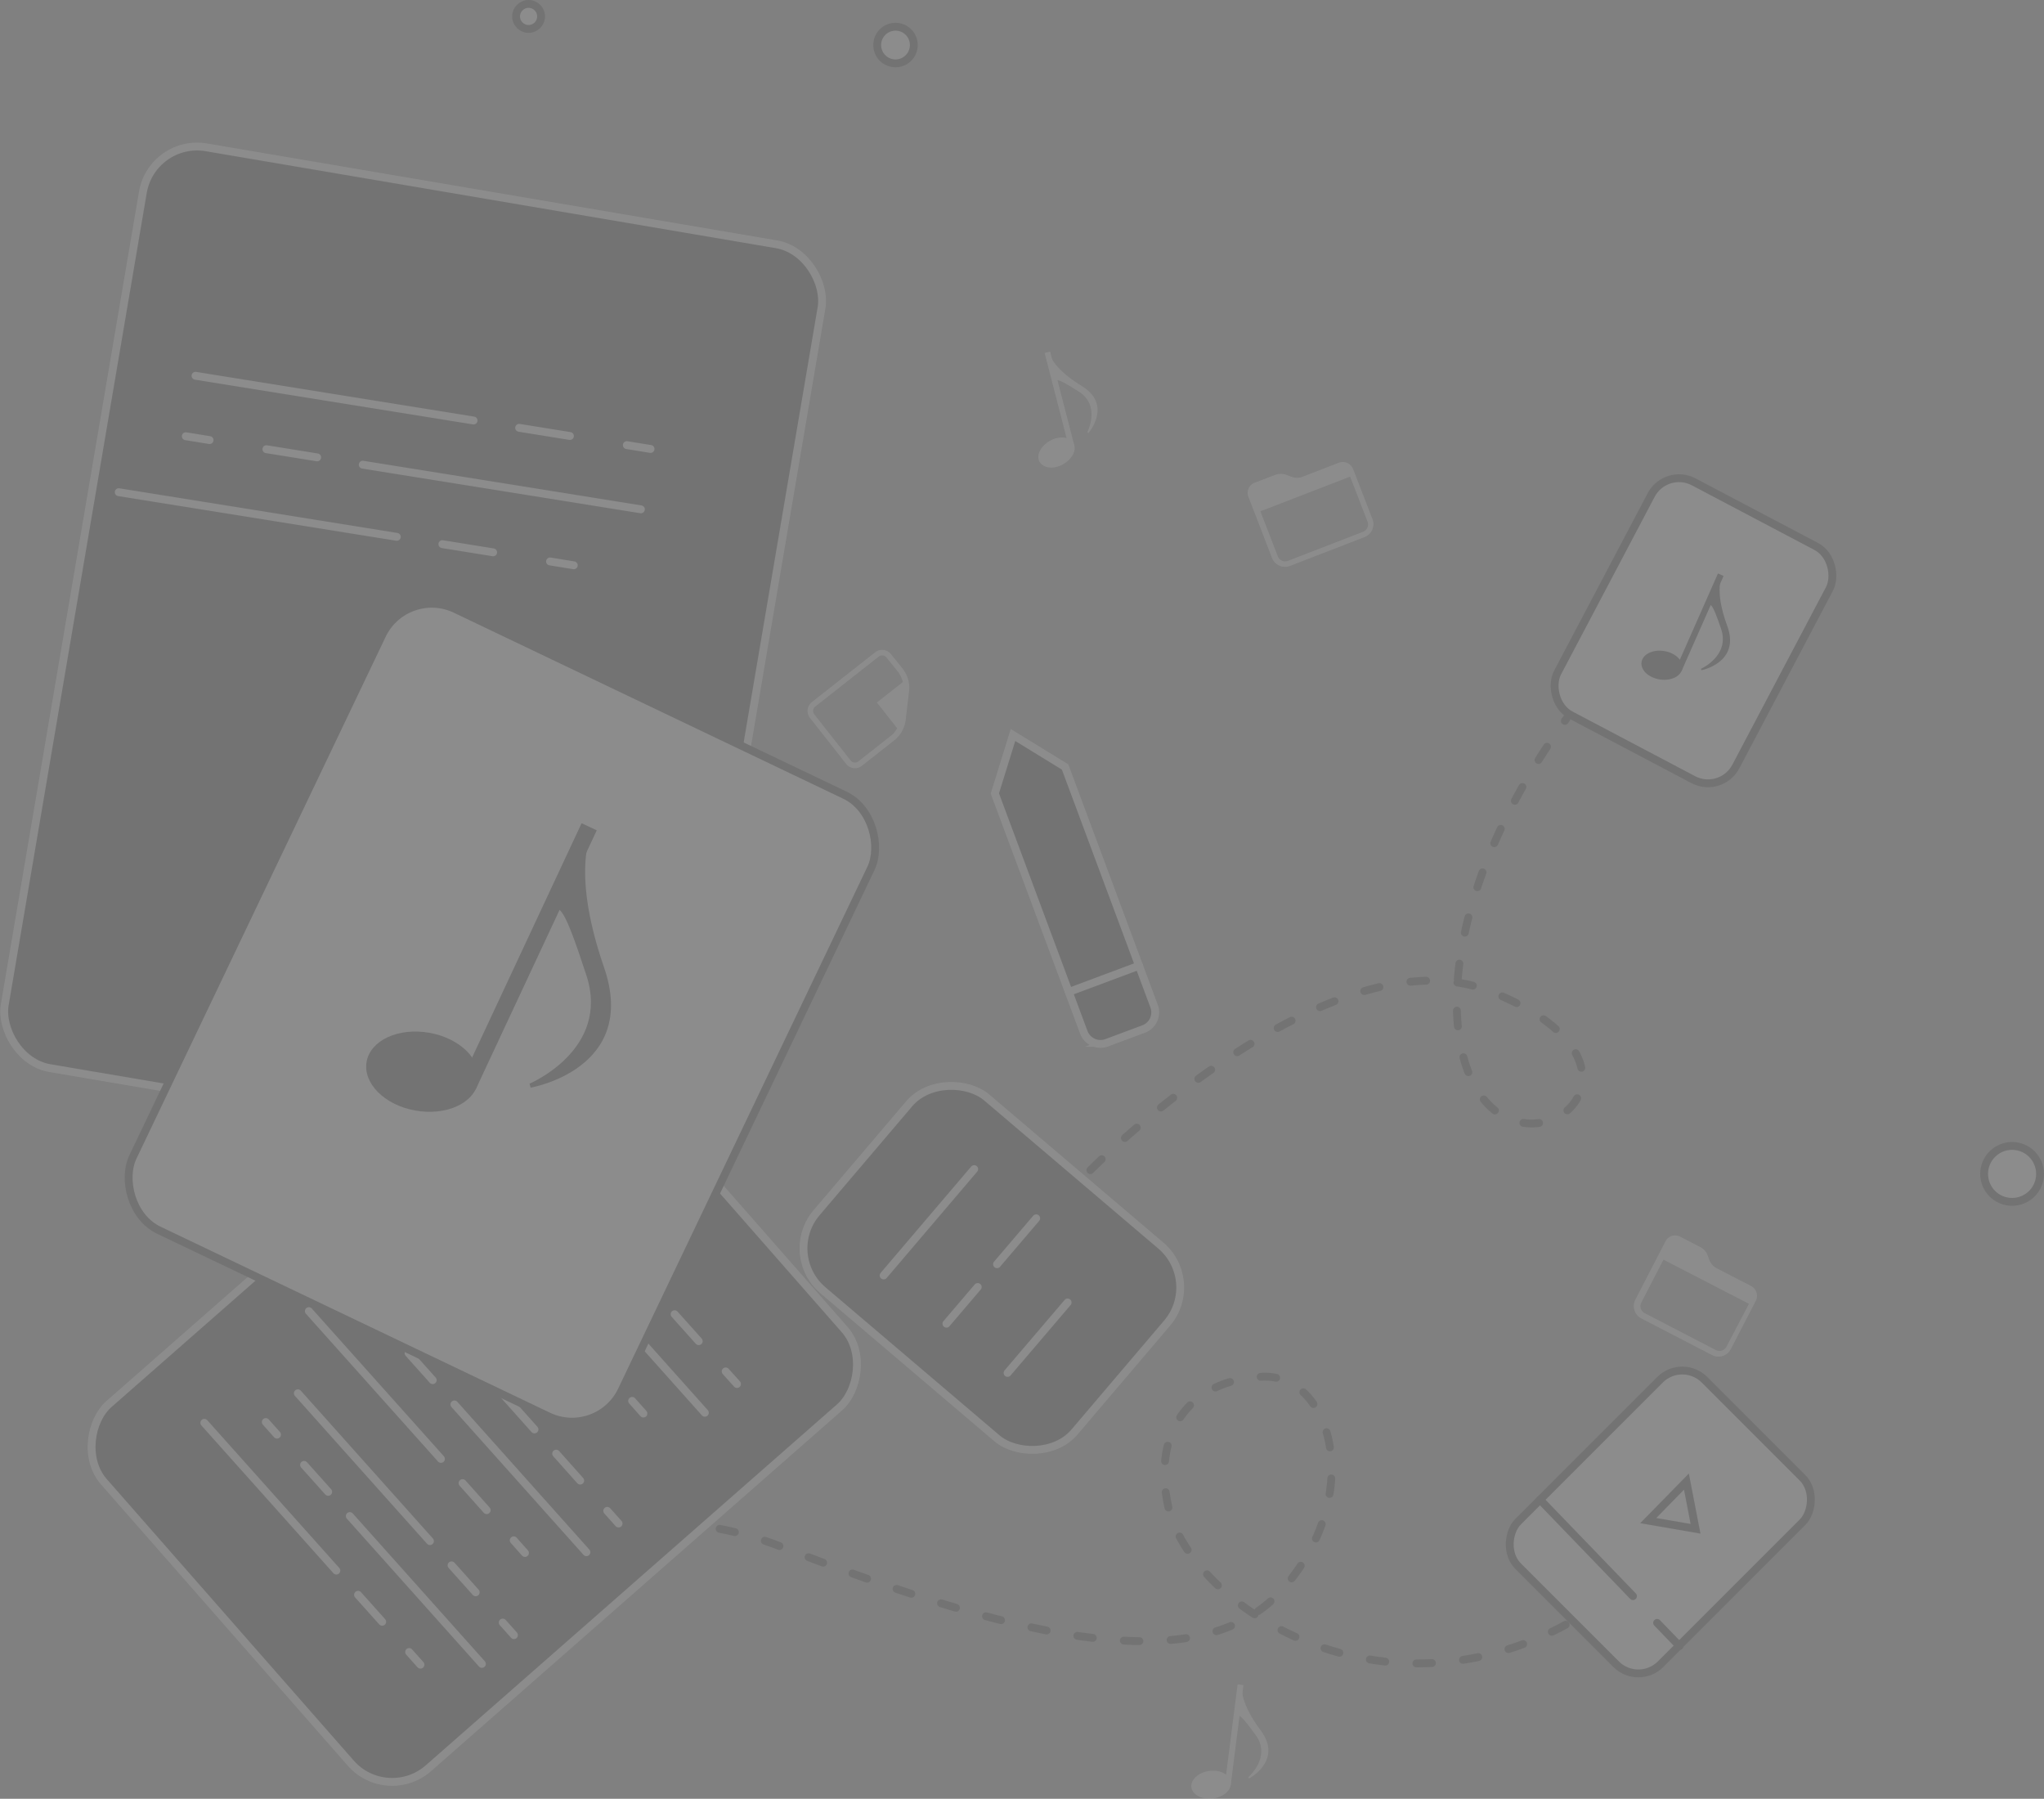 <svg xmlns="http://www.w3.org/2000/svg" viewBox="0 0 260.09 228.85"><rect x="0" y="0" width="260.09" height="228.85" fill="#808080" stroke="none"/><defs><style>.cls-1{opacity:0.1;}.cls-2,.cls-3,.cls-5{fill:none;}.cls-10,.cls-2,.cls-3,.cls-5,.cls-7{stroke:#000;}.cls-2,.cls-3,.cls-4,.cls-5,.cls-6,.cls-7,.cls-8{stroke-linecap:round;}.cls-10,.cls-2,.cls-3,.cls-4,.cls-5,.cls-6,.cls-7,.cls-8{stroke-miterlimit:10;}.cls-3{stroke-dasharray:1.98 3.97;}.cls-10,.cls-4,.cls-7,.cls-9{fill:#fff;}.cls-4{stroke:#050505;}.cls-5{stroke-dasharray:2 4;}.cls-6{fill:#050505;}.cls-6,.cls-8{stroke:#fff;}</style></defs><title>right_pattern</title><g id="Layer_2" data-name="Layer 2"><g id="Layer_1-2" data-name="Layer 1"><g class="cls-1"><path class="cls-2" d="M48.56,207.89s.26-.25.74-.67"/><path class="cls-3" d="M52.41,204.75c7.65-5.64,25.9-16.2,46.91-8,27.8,10.79,52.58,17.73,63.58,5.78s6.66-27.76-2.25-27.38-14.15,6.65-12,16.54c2.69,12.31,27.28,29,52.37,14"/><path class="cls-2" d="M202.72,204.59l.83-.56"/><rect class="cls-4" x="198.45" y="176.87" width="25.64" height="33.54" rx="4" ry="4" transform="translate(198.8 -92.68) rotate(45)"/><polygon class="cls-4" points="214.59 188.5 209.73 193.46 215.75 194.5 214.59 188.5"/><line class="cls-4" x1="195.97" y1="190.81" x2="207.79" y2="203.07"/><line class="cls-4" x1="210.86" y1="206.47" x2="213.71" y2="209.42"/><path class="cls-5" d="M138.75,148.87S169.2,118,189.63,126.12s9.64,20.43,1.55,15.81-9.7-25.84,8.14-50.5"/><rect class="cls-6" x="8.77" y="24.07" width="87.6" height="118.83" rx="7" ry="7" transform="translate(14.74 -7.63) rotate(9.65)"/><line class="cls-6" x1="24.88" y1="47.81" x2="60.26" y2="53.5"/><line class="cls-6" x1="66.06" y1="54.43" x2="72.52" y2="55.47"/><line class="cls-6" x1="79.76" y1="56.63" x2="82.78" y2="57.12"/><line class="cls-6" x1="15.11" y1="62.62" x2="50.49" y2="68.3"/><line class="cls-6" x1="56.29" y1="69.23" x2="62.75" y2="70.27"/><line class="cls-6" x1="69.99" y1="71.43" x2="73.01" y2="71.92"/><line class="cls-6" x1="81.55" y1="64.8" x2="46.16" y2="59.12"/><line class="cls-6" x1="40.36" y1="58.19" x2="33.9" y2="57.15"/><line class="cls-6" x1="26.67" y1="55.99" x2="23.64" y2="55.5"/><rect class="cls-6" x="29.52" y="137.02" width="61.64" height="83.62" rx="7" ry="7" transform="translate(154.96 15.53) rotate(48.73)"/><line class="cls-6" x1="66.28" y1="145.31" x2="83.08" y2="164.12"/><line class="cls-6" x1="85.84" y1="167.2" x2="88.91" y2="170.63"/><line class="cls-6" x1="92.34" y1="174.48" x2="93.78" y2="176.08"/><line class="cls-6" x1="54.37" y1="149.07" x2="71.18" y2="167.87"/><line class="cls-6" x1="73.93" y1="170.95" x2="77" y2="174.38"/><line class="cls-6" x1="80.44" y1="178.23" x2="81.87" y2="179.84"/><line class="cls-6" x1="89.69" y1="179.74" x2="72.89" y2="160.93"/><line class="cls-6" x1="70.13" y1="157.85" x2="67.06" y2="154.42"/><line class="cls-6" x1="63.63" y1="150.57" x2="62.19" y2="148.97"/><line class="cls-6" x1="51.21" y1="163.06" x2="68.01" y2="181.86"/><line class="cls-6" x1="70.77" y1="184.94" x2="73.83" y2="188.37"/><line class="cls-6" x1="77.27" y1="192.22" x2="78.71" y2="193.83"/><line class="cls-6" x1="39.3" y1="166.81" x2="56.11" y2="185.61"/><line class="cls-6" x1="58.86" y1="188.69" x2="61.93" y2="192.13"/><line class="cls-6" x1="65.37" y1="195.97" x2="66.8" y2="197.58"/><line class="cls-6" x1="74.62" y1="197.48" x2="57.82" y2="178.68"/><line class="cls-6" x1="55.06" y1="175.59" x2="51.99" y2="172.16"/><line class="cls-6" x1="48.56" y1="168.31" x2="47.12" y2="166.71"/><line class="cls-6" x1="37.9" y1="177.26" x2="54.71" y2="196.07"/><line class="cls-6" x1="57.46" y1="199.15" x2="60.53" y2="202.58"/><line class="cls-6" x1="63.97" y1="206.43" x2="65.4" y2="208.03"/><line class="cls-6" x1="26" y1="181.02" x2="42.8" y2="199.82"/><line class="cls-6" x1="45.56" y1="202.9" x2="48.63" y2="206.33"/><line class="cls-6" x1="52.06" y1="210.18" x2="53.5" y2="211.79"/><line class="cls-6" x1="61.32" y1="211.69" x2="44.51" y2="192.88"/><line class="cls-6" x1="41.76" y1="189.8" x2="38.69" y2="186.37"/><line class="cls-6" x1="35.25" y1="182.52" x2="33.82" y2="180.92"/><rect class="cls-7" x="29.39" y="85.06" width="68.92" height="87.57" rx="7" ry="7" transform="translate(61.78 -14.94) rotate(25.53)"/><path d="M60.85,137.62c-.49,2.73-4.06,4.37-8,3.67s-6.69-3.49-6.2-6.22,4.06-4.37,8-3.67S61.35,134.89,60.85,137.62Z"/><path d="M75.52,105.44s-3.13,4.68,1.34,17.63-9.34,15.31-9.34,15.31l-.14-.51s10.32-4.33,7.24-13.77-3.23-8.09-4.34-8.88C70.94,113.75,75.52,105.44,75.52,105.44Z"/><rect x="49.06" y="120.61" width="36.41" height="2.13" transform="translate(-71.45 131.1) rotate(-64.95)"/><rect class="cls-7" x="202.67" y="63.48" width="25.64" height="33.54" rx="4" ry="4" transform="translate(62.3 -91.24) rotate(27.8)"/><rect class="cls-6" x="110.12" y="139.77" width="32.19" height="43.08" rx="7" ry="7" transform="translate(-78.44 152.95) rotate(-49.62)"/><line class="cls-6" x1="112.44" y1="162.27" x2="123.96" y2="148.74"/><line class="cls-6" x1="120.43" y1="168.41" x2="124.41" y2="163.74"/><line class="cls-6" x1="126.87" y1="160.84" x2="131.85" y2="155"/><line class="cls-6" x1="128.21" y1="174.67" x2="135.85" y2="165.71"/><path class="cls-8" d="M135.53,97.58,146.85,128a2.26,2.26,0,0,1-1.33,2.92l-4.69,1.75a2.27,2.27,0,0,1-2.92-1.33l-11.32-30.39,2.31-7.44Z"/><line class="cls-8" x1="136.01" y1="126.2" x2="144.95" y2="122.86"/><path d="M214.06,85.05c-.16,1-1.44,1.62-2.88,1.39s-2.46-1.22-2.3-2.22,1.45-1.62,2.88-1.39S214.22,84.05,214.06,85.05Z"/><path d="M219.16,73.21s-1.11,1.73.62,6.41-3.28,5.65-3.28,5.65l-.06-.18S220.17,83.43,219,80s-1.24-2.92-1.66-3.2C217.55,76.27,219.16,73.21,219.16,73.21Z"/><rect x="209.64" y="78.8" width="13.27" height="0.78" transform="translate(56.43 245) rotate(-66.16)"/><path class="cls-9" d="M156.61,226.73c.13,1-.89,1.9-2.27,2.08s-2.61-.45-2.74-1.41.89-1.9,2.27-2.09S156.49,225.76,156.61,226.73Z"/><path class="cls-9" d="M158.07,214.39s-.55,1.9,2.34,5.75-1.48,6.13-1.48,6.13l-.1-.16s3-2.55.94-5.38-2-2.36-2.41-2.51C157.43,217.66,158.07,214.39,158.07,214.39Z"/><rect class="cls-9" x="150.65" y="220.33" width="12.8" height="0.75" transform="translate(-81.74 348.59) rotate(-82.74)"/><path class="cls-9" d="M222.89,163.65l-4.38-2.26a2,2,0,0,1-1-1.08l-.23-.62a2,2,0,0,0-1-1.07l-2.5-1.29a1.37,1.37,0,0,0-1.85.59l-.7,1.35-3.14,6.08a1.77,1.77,0,0,0,.76,2.39l9,4.66a1.77,1.77,0,0,0,2.39-.76l3.14-6.07A1.42,1.42,0,0,0,222.89,163.65Zm-3.19,7.65a1,1,0,0,1-1.39.45l-9-4.67a1,1,0,0,1-.44-1.4l2.8-5.42,10.88,5.62Z"/><path class="cls-9" d="M170.35,58.87l-4.59,1.78a2,2,0,0,1-1.45,0l-.61-.23a2,2,0,0,0-1.45,0l-2.62,1a1.38,1.38,0,0,0-.78,1.78l.55,1.42L161.86,71a1.78,1.78,0,0,0,2.29,1l9.49-3.67a1.77,1.77,0,0,0,1-2.29l-2.47-6.38A1.42,1.42,0,0,0,170.35,58.87ZM174,66.33a1,1,0,0,1-.59,1.34l-9.49,3.67a1,1,0,0,1-1.34-.6l-2.2-5.69,11.42-4.41Z"/><path class="cls-9" d="M114.41,85.7a3.3,3.3,0,0,1,.56,2l-.48,4a3.24,3.24,0,0,1-1,1.81l-4.26,3.35a.7.7,0,0,1-1-.12l-4.61-5.85a.71.71,0,0,1,.12-1l8.07-6.35a.71.71,0,0,1,1,.12l1.61,2m.56-.44-1.61-2a1.43,1.43,0,0,0-2-.24l-8.07,6.35a1.43,1.43,0,0,0-.24,2l4.61,5.86a1.42,1.42,0,0,0,2,.24l4.26-3.35a4,4,0,0,0,1.29-2.29l.47-4a3.93,3.93,0,0,0-.7-2.53Z"/><polyline class="cls-9" points="114.58 93.19 111.58 89.37 115.39 86.38"/><path class="cls-9" d="M136.59,56.38c.46.82-.12,2-1.3,2.68s-2.51.53-3-.29.12-2,1.3-2.68S136.13,55.56,136.59,56.38Z"/><path class="cls-9" d="M133.48,44.78s.19,1.9,4.16,4.32.86,6,.86,6l-.15-.11s1.77-3.36-1.08-5.17-2.59-1.42-3.05-1.39C134.07,47.94,133.48,44.78,133.48,44.78Z"/><rect class="cls-9" x="134.46" y="44.63" width="0.72" height="12.36" transform="translate(-8.42 35.27) rotate(-14.46)"/><circle class="cls-10" cx="113.95" cy="5.73" r="2.33"/><circle class="cls-10" cx="67.26" cy="2.09" r="1.59"/><circle class="cls-10" cx="256.03" cy="149.35" r="3.56"/></g></g></g></svg>